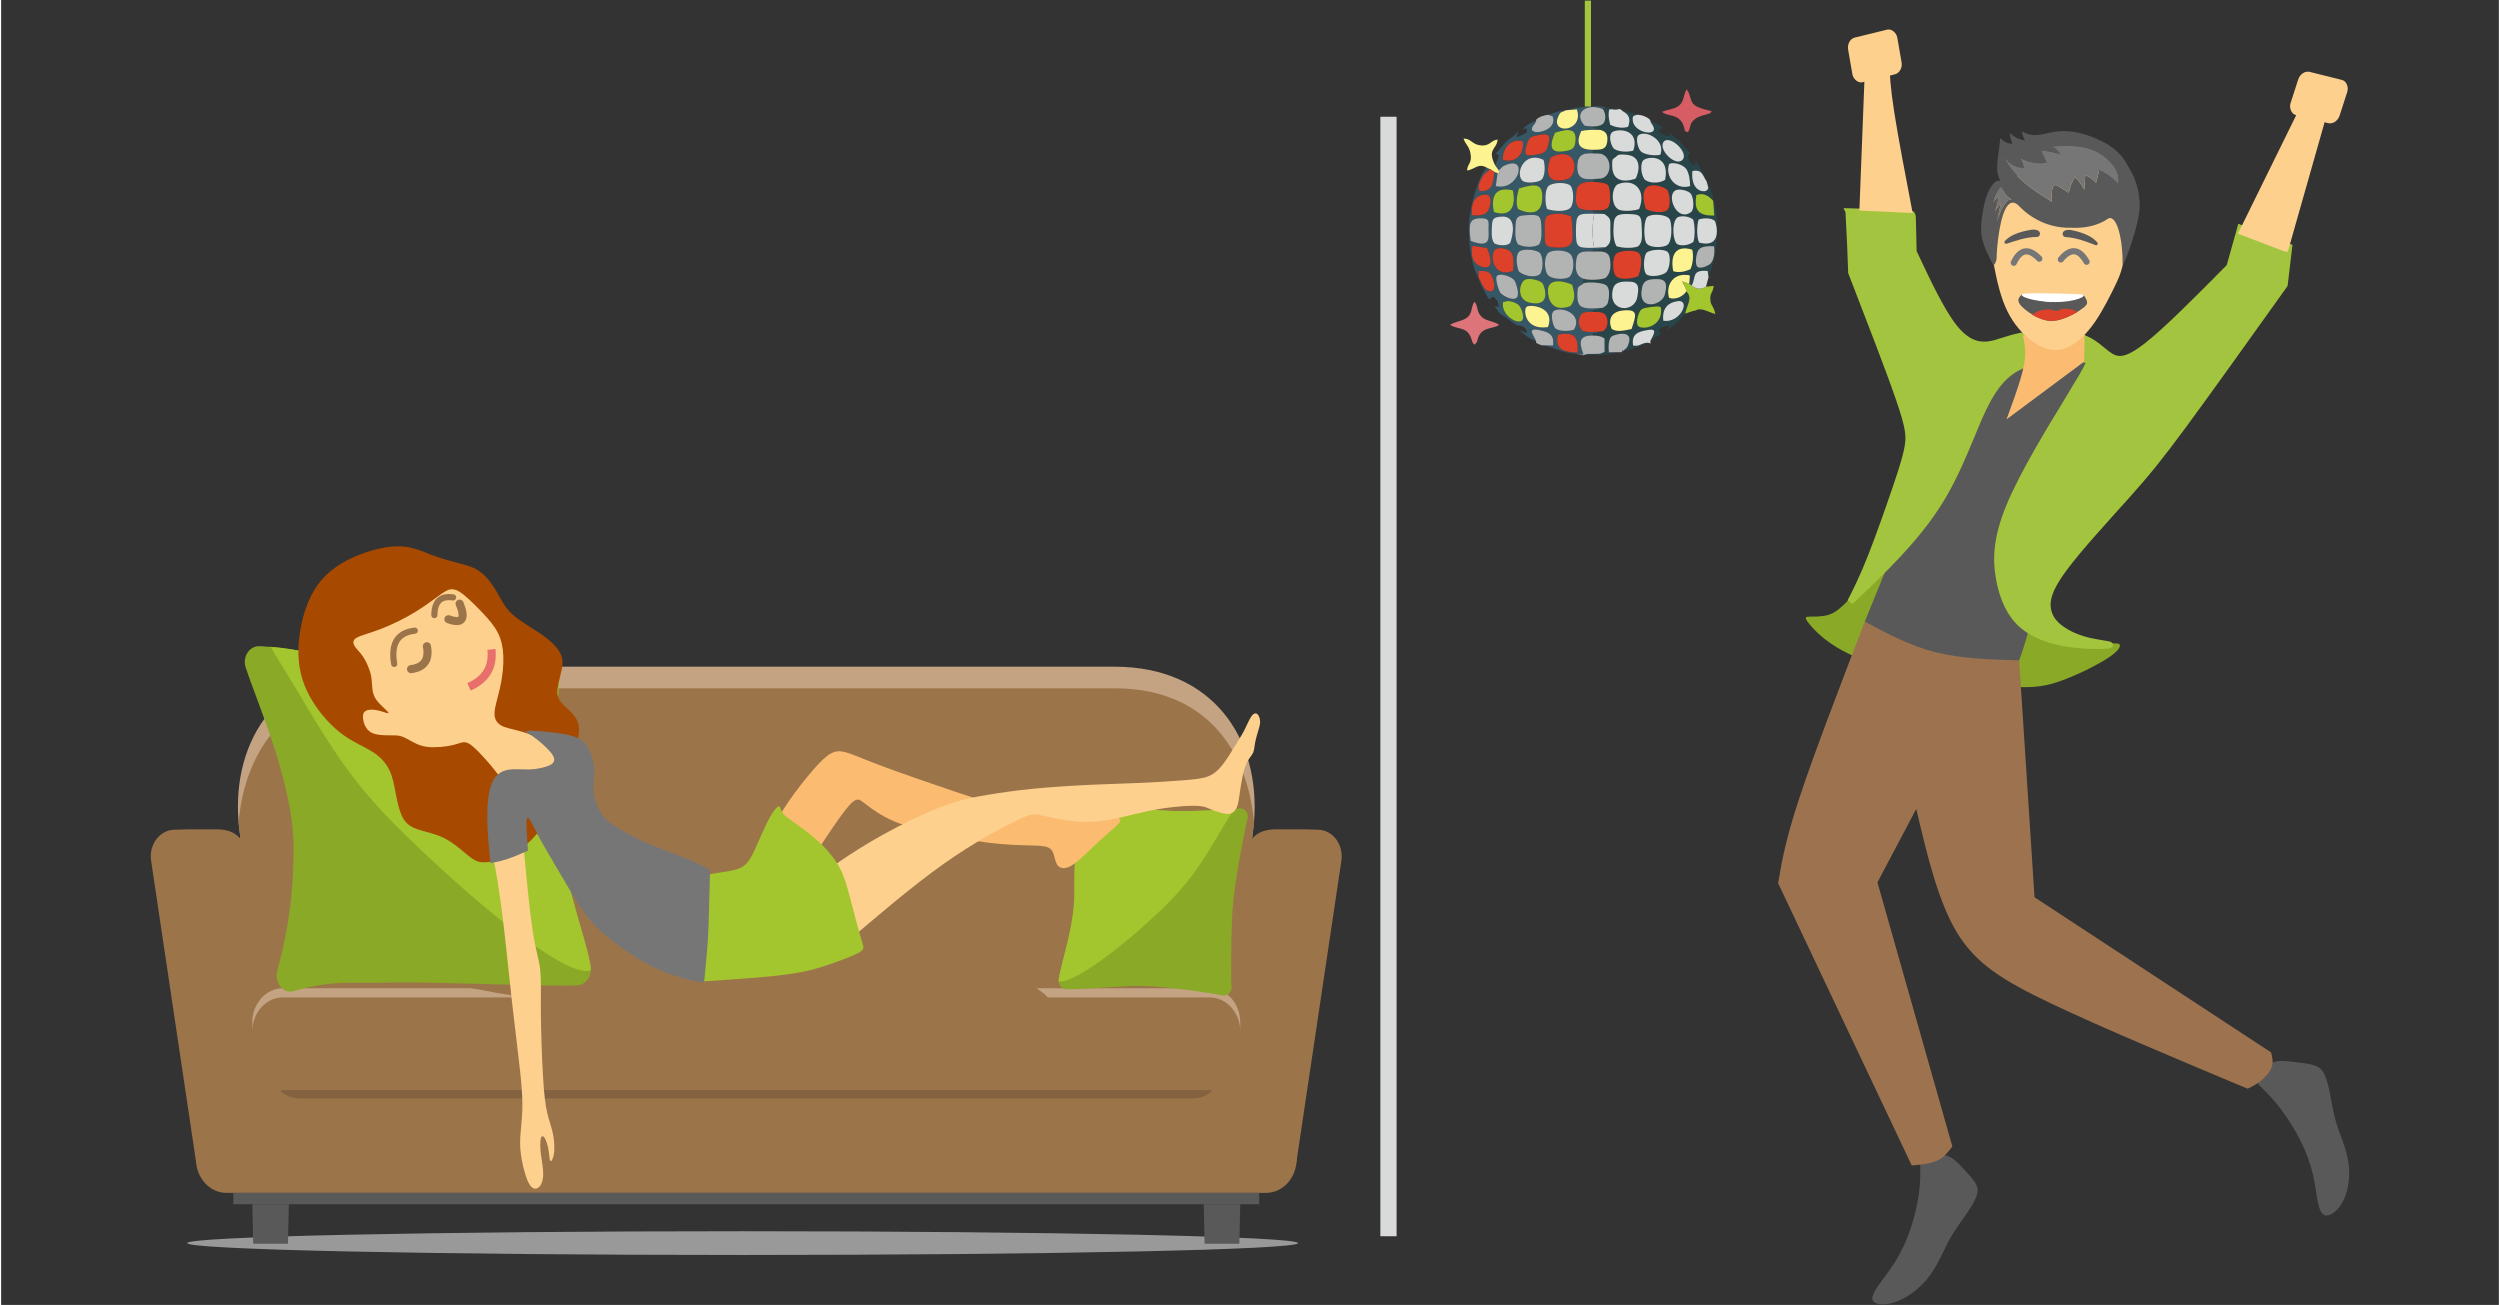 <?xml version="1.0" encoding="UTF-8"?>
<!DOCTYPE svg PUBLIC "-//W3C//DTD SVG 1.1//EN" "http://www.w3.org/Graphics/SVG/1.1/DTD/svg11.dtd">
<!-- Creator: CorelDRAW X6 -->
<svg xmlns="http://www.w3.org/2000/svg" xml:space="preserve" width="364px" height="190px" version="1.1" style="shape-rendering:geometricPrecision; text-rendering:geometricPrecision; image-rendering:optimizeQuality; fill-rule:evenodd; clip-rule:evenodd"
viewBox="0 0 248724 129946"
 xmlns:xlink="http://www.w3.org/1999/xlink">
 <rect x="0" y="0" width="248724" height="129946" fill="#333333" stroke="none"/>
 <defs>
  <style type="text/css">
   <![CDATA[
    .str6 {stroke:#767676;stroke-width:615.53;stroke-linecap:round}
    .str3 {stroke:#9C744A;stroke-width:615.53;stroke-linecap:round}
    .str0 {stroke:#A3C53D;stroke-width:615.53}
    .str5 {stroke:#FDD08D;stroke-width:615.53}
    .str2 {stroke:#E86F6B;stroke-width:807.782}
    .str1 {stroke:#9C744A;stroke-width:807.782;stroke-linecap:round}
    .str4 {stroke:#D9DADA;stroke-width:1615.56}
    .fil0 {fill:none}
    .fil17 {fill:#2B2A29}
    .fil15 {fill:#767676}
    .fil25 {fill:#B2B3B3}
    .fil24 {fill:#D9DADA}
    .fil26 {fill:#FDF391}
    .fil23 {fill:#28454A}
    .fil22 {fill:#365766}
    .fil2 {fill:#595959}
    .fil1 {fill:#8AA927}
    .fil16 {fill:#9D724F}
    .fil3 {fill:#A3C441}
    .fil13 {fill:#A3C52D}
    .fil14 {fill:#A84900}
    .fil28 {fill:#D55D63}
    .fil20 {fill:#DD412A}
    .fil27 {fill:#DD7479}
    .fil11 {fill:#FBBC72}
    .fil12 {fill:#FDD08D}
    .fil19 {fill:white}
    .fil21 {fill:#767676;fill-rule:nonzero}
    .fil8 {fill:#595959;fill-rule:nonzero}
    .fil7 {fill:#846240;fill-rule:nonzero}
    .fil9 {fill:#8AA927;fill-rule:nonzero}
    .fil4 {fill:#999999;fill-rule:nonzero}
    .fil6 {fill:#9C744A;fill-rule:nonzero}
    .fil10 {fill:#A3C52D;fill-rule:nonzero}
    .fil5 {fill:#C4A382;fill-rule:nonzero}
    .fil18 {fill:#F2F2F2;fill-rule:nonzero}
   ]]>
  </style>
 </defs>
 <g id="Слой_x0020_1">
  <rect class="fil0" width="248724" height="129946"/>
  <g id="_1458690976">
   <path class="fil1" d="M185074 58307c-660,1013 -1198,1562 -1678,2000 -479,438 -899,767 -1469,931 -569,165 -1288,165 -1768,165 -479,0 -719,0 -15,835 705,836 2353,2507 5934,3726 3581,1219 9094,1986 12496,2302 3401,314 4690,177 6383,-411 1693,-589 3791,-1631 4900,-2371 1108,-739 1228,-1177 1081,-1332 -147,-156 -562,-28 -1746,-96 -1183,-69 -3136,-334 -4846,-877 -1711,-544 -3180,-1365 -5413,-2310 -2232,-946 -5228,-2014 -7296,-3124 -2068,-1109 -3207,-2260 -4166,-2095 -959,164 -1738,1644 -2397,2657z"/>
   <path class="fil2" d="M201870 35925c-2083,712 -4600,2000 -7387,6424 -2787,4425 -5843,11986 -8900,19547 869,1616 1739,3232 3642,4122 1902,891 4839,1055 6967,891 2127,-164 3446,-657 4764,-1151 450,-1260 899,-2520 1364,-4985 464,-2466 944,-6137 2232,-10096 1289,-3958 3387,-8205 4241,-10794 854,-2588 464,-3520 0,-4068 -465,-547 -1004,-712 -2098,-726 -1093,-13 -2742,124 -4825,836z"/>
   <path class="fil3 str0" d="M183965 21049c2128,55 4256,110 5319,138 1064,26 1064,26 1079,671 15,644 45,1930 75,3218 1378,2931 2757,5863 4015,7466 1259,1602 2398,1876 3397,1765 999,-111 1858,-607 3476,-897 1618,-291 3995,-377 5558,77 1563,454 2313,1446 3122,1955 810,510 1678,537 3671,-1024 1993,-1561 5110,-4712 8226,-7862 360,-1288 719,-2575 1079,-3863 1619,630 3237,1260 4855,1890 -150,1260 -300,2521 -449,3781 -3777,5287 -7552,10574 -10025,13931 -2472,3355 -3641,4780 -5634,7013 -1992,2233 -4809,5273 -6323,7328 -1513,2054 -1723,3123 -1602,3958 119,836 569,1439 1258,1959 689,521 1618,959 2742,1233 1123,274 2442,383 2157,466 -284,82 -2172,137 -3985,-124 -1813,-260 -3551,-835 -4765,-1917 -1214,-1082 -1903,-2671 -2248,-4534 -344,-1863 -344,-4000 1020,-7288 1363,-3286 4090,-7725 5649,-10286 1558,-2561 1947,-3246 2157,-3685 209,-439 239,-630 -1199,-726 -1438,-95 -4345,-95 -6323,1233 -1977,1328 -3027,3986 -4015,6383 -989,2397 -1918,4534 -3117,6493 -1199,1958 -2667,3740 -4210,5396 -1544,1658 -3162,3192 -4780,4726 599,-1178 1198,-2356 2023,-4438 824,-2082 1872,-5068 2562,-7109 689,-2041 1019,-3137 1154,-4082 135,-945 75,-1739 -899,-4575 -974,-2836 -2862,-7711 -4750,-12588 -30,-876 -60,-1754 -105,-2767 -45,-1013 -105,-2165 -165,-3315z"/>
   <path class="fil4" d="M129144 123788c0,652 -24762,1182 -55309,1182 -30547,0 -55310,-530 -55310,-1182 0,-653 24763,-1183 55310,-1183 30547,0 55309,530 55309,1183z"/>
   <path class="fil5" d="M124756 81910c-3,41 -7,83 -11,124l-2301 19476 -96485 0 -2301 -19476c-5,-41 -8,-83 -11,-124 -710,-8374 4129,-15522 13866,-15522l73378 0c9737,0 14575,7148 13865,15522z"/>
   <path class="fil6" d="M124756 81910c-3,41 -7,83 -11,124l-2301 19476 -96485 0 -2301 -19476c-5,-41 -8,-83 -11,-124 641,-7410 4976,-13368 13866,-13368l73378 0c8889,0 13224,5958 13865,13368z"/>
   <path class="fil6" d="M25198 88734c-36,-258 -86,-512 -145,-760l-425 -2646c-465,-1950 -1392,-2744 -3207,-2744l-2653 0 2 2c-63,-1 -126,-2 -188,0l-1358 39c-1446,41 -2526,1493 -2290,3080l4492 30099 8695 -5971 -2923 -21099z"/>
   <path class="fil6" d="M123199 88734c36,-258 86,-512 145,-760l424 -2646c465,-1950 1393,-2744 3207,-2744l2654 0 -1 2c61,-1 124,-2 187,0l1358 39c1445,41 2526,1493 2289,3080l-4491 30099 -8695 -5971 2923 -21099z"/>
   <path class="fil6" d="M123389 102705l0 2513c0,1868 -1362,3382 -3042,3382l-64302 0 -417 0 -3842 0 -497 0 -23234 0c-1679,0 -3041,-1514 -3041,-3382l0 -2513c0,-1868 1362,-3382 3041,-3382l24087 0 52088 0 16117 0c1680,0 3042,1514 3042,3382z"/>
   <path class="fil6" d="M129007 111982l0 3422c0,1868 -1362,3382 -3043,3382l-66304 0 -4398 0 -32823 0c-1681,0 -3043,-1514 -3043,-3382l0 -3422c0,-1868 1362,-3382 3043,-3382l103525 0c1681,0 3043,1514 3043,3382z"/>
   <path class="fil7" d="M120625 108600c-509,484 -1161,775 -1872,775l-65800 0 -1026 0 -533 0 -21744 0c-711,0 -1363,-291 -1871,-775l23510 0 497 0 68839 0z"/>
   <polygon class="fil8" points="23124,119915 125279,119915 125279,118786 59660,118786 55262,118786 23124,118786 "/>
   <polygon class="fil8" points="28650,119913 28562,123848 25101,123848 25014,119913 "/>
   <polygon class="fil8" points="123389,119913 123302,123848 119840,123848 119754,119913 "/>
   <path class="fil5" d="M50336 99028c-1199,-144 -2355,-465 -3536,-615l-18745 0c-1679,0 -3041,1515 -3041,3382l0 910c0,-1868 1362,-3382 3041,-3382l24087 0c-598,-114 -1198,-221 -1806,-295z"/>
   <path class="fil5" d="M120347 98413l-17224 0c204,140 406,283 601,436 177,138 356,296 506,474l16117 0c1680,0 3042,1514 3042,3382l0 -910c0,-1867 -1362,-3382 -3042,-3382z"/>
   <path class="fil9" d="M124138 81337c0,0 -1106,5135 -1425,8239 -319,3103 -213,8953 -213,8953l-2014 -10347 3652 -6845z"/>
   <path class="fil9" d="M124094 81608c-630,1938 -2545,6165 -2523,9591 20,2990 541,5452 925,6864 159,591 -292,1163 -840,1059 -2171,-409 -6765,-1010 -8739,-946 -2174,71 -5466,394 -6904,308 -391,-22 -689,-371 -706,-788 -2,-52 0,-105 8,-159 208,-1609 1605,-5392 1555,-8701 -47,-3113 310,-6814 383,-8768 23,-598 429,-1074 948,-907 1660,535 3543,1074 6518,1448 2657,335 6175,58 8070,-74 207,-14 395,-27 562,-37 534,-32 924,552 743,1110z"/>
   <path class="fil10" d="M105533 97732c-88,0 -163,-11 -226,-36l0 0c0,-12 0,-25 0,-39 0,-40 2,-79 8,-120 205,-1581 1556,-5260 1556,-8526 0,-59 -1,-117 -1,-175 -4,-188 -4,-379 -4,-571 -1,-2984 318,-6361 387,-8197 20,-516 325,-941 740,-941 66,0 136,11 208,34 1660,535 3543,1074 6518,1448 927,117 1960,159 2992,159 1923,0 3845,-147 5078,-233 -2849,4602 -3668,6575 -7115,9913 -4223,4092 -8707,7283 -10141,7284z"/>
   <path class="fil9" d="M58721 96623c-31,791 -596,1452 -1336,1493 -1411,84 -5201,-21 -9125,-126 -3657,-97 -7430,-195 -9504,-140 -985,26 -1825,20 -2593,14 -2326,-17 -3998,-35 -7080,837 -1021,288 -1893,-889 -1590,-2008 727,-2677 1601,-6398 1637,-12066 41,-6494 -3588,-14506 -4781,-18178 -343,-1060 397,-2165 1410,-2103 314,18 670,42 1064,67 113,8 226,19 342,29l2 0c3586,322 8827,1841 13733,1973 2740,74 5080,155 7120,112 2067,-44 3826,-219 5381,-665 122,-34 244,-72 367,-113 160,-50 317,-71 470,-61 46,4 93,11 139,18l2 0c674,134 1152,878 1184,1765 -238,3721 -341,7613 120,13491 -91,6074 2461,11931 2982,15064 16,102 31,199 44,294 12,102 17,204 12,303z"/>
   <path class="fil10" d="M58283 96693c-2612,0 -9992,-5756 -17975,-13490 -6533,-6327 -8086,-10066 -13485,-18790 113,8 226,19 342,29l2 0c3586,322 8827,1841 13733,1973 2207,59 4152,124 5892,124 421,0 830,-4 1228,-12 2080,-10 3718,-174 5381,-665 122,-34 244,-72 367,-113 133,-42 265,-63 394,-63 25,0 50,0 76,2 46,4 93,11 139,18l2 0c674,134 1152,878 1184,1765 -118,1839 -202,3719 -202,5860 0,2193 89,4658 322,7631 -2,107 -3,214 -3,320 0,5959 2473,11666 2985,14744 16,102 31,199 44,294 9,77 14,153 14,228 0,26 0,51 -2,75l0 0c-126,48 -272,70 -438,70z"/>
   <path class="fil11" d="M80761 85627c558,-1018 1862,-2985 2731,-4193 869,-1207 1303,-1656 1629,-1776 326,-121 543,86 1102,517 558,431 1459,1087 2731,1622 1272,535 2917,948 4329,1259 1412,310 2590,517 3630,673 1040,155 1939,259 2778,327 838,70 1613,104 2373,121 761,17 1506,17 1971,139 465,120 652,361 776,741 124,380 186,897 450,1173 264,276 729,311 1303,-17 574,-328 1257,-1018 1986,-1708 729,-690 1506,-1380 2111,-1915 605,-535 1039,-914 651,-1121 -388,-207 -1598,-242 -3103,-259 -1505,-17 -3306,-17 -4624,-103 -1319,-86 -2157,-259 -3429,-621 -1272,-363 -2979,-915 -5229,-1674 -2249,-758 -5043,-1725 -6905,-2414 -1862,-691 -2792,-1105 -3475,-1346 -683,-242 -1118,-310 -1568,-173 -449,138 -915,483 -1597,1208 -683,724 -1583,1828 -2374,2898 -791,1069 -1475,2104 -1925,3139 -449,1036 -667,2070 -46,2847 621,776 2080,1294 2715,1517 637,225 450,156 1009,-861z"/>
   <path class="fil12" d="M83446 85822c1194,-811 2606,-1737 4445,-2751 1838,-1016 4103,-2119 5904,-2792 1800,-673 3133,-914 4499,-1139 1365,-225 2762,-431 4546,-604 1785,-172 3957,-310 5850,-396 1893,-86 3506,-121 5043,-190 1536,-69 2994,-173 4080,-259 1086,-87 1800,-155 2375,-379 573,-225 1008,-604 1442,-1156 435,-552 869,-1277 1241,-1880 372,-605 683,-1087 947,-1605 264,-517 481,-1069 698,-1362 217,-294 434,-328 589,-190 155,138 249,448 264,707 16,259 -46,466 -155,828 -109,362 -264,880 -341,1294 -77,414 -77,724 -201,1000 -125,277 -373,518 -575,897 -202,380 -357,898 -481,1484 -124,586 -217,1242 -294,1794 -78,552 -140,1001 -295,1328 -155,328 -404,535 -714,587 -310,51 -683,-52 -1024,-156 -341,-103 -652,-206 -955,-341 -303,-135 -600,-301 -1608,-304 -1009,-4 -2728,155 -4545,536 -1816,381 -3728,983 -5613,1061 -1886,77 -3745,-373 -4768,-601 -1023,-229 -1211,-236 -2662,467 -1450,703 -4164,2116 -7259,4306 -3095,2190 -6571,5158 -10046,8125 -1179,-2036 -2358,-4071 -2459,-5437 -101,-1365 877,-2062 2072,-2872z"/>
   <path class="fil13" d="M69977 97719c3005,-195 6010,-391 8087,-662 2076,-270 3225,-615 4388,-1012 1164,-396 2343,-845 2918,-1156 573,-310 543,-483 418,-913 -124,-432 -341,-1122 -605,-2105 -264,-983 -574,-2260 -869,-3295 -295,-1035 -574,-1828 -1086,-2639 -512,-811 -1257,-1639 -2079,-2364 -822,-724 -1722,-1345 -2327,-1776 -605,-432 -916,-673 -1071,-949 -155,-276 -155,-587 -326,-552 -170,35 -512,414 -931,1190 -419,776 -915,1950 -1303,2812 -388,862 -667,1414 -1055,1777 -388,362 -885,535 -1769,690 -885,155 -2157,293 -2870,551 -714,260 -869,639 -697,2393 174,1754 676,4882 1177,8010z"/>
   <path class="fil14" d="M57084 75037c605,-2099 551,-2836 197,-3446 -353,-610 -1004,-1093 -1392,-1507 -388,-414 -512,-759 -496,-1242 15,-483 170,-1105 325,-1725 156,-621 311,-1242 46,-1897 -263,-656 -945,-1346 -1908,-2019 -962,-673 -2203,-1328 -2994,-2070 -792,-742 -1132,-1570 -1582,-2329 -450,-759 -1009,-1449 -1599,-1880 -590,-431 -1210,-604 -2002,-811 -791,-207 -1753,-448 -2746,-828 -993,-380 -2017,-897 -3491,-880 -1474,17 -3398,569 -4965,1380 -1567,811 -2777,1881 -3616,3553 -837,1674 -1303,3951 -1256,5831 46,1881 605,3364 1428,4692 822,1328 1908,2501 2994,3295 1086,794 2172,1208 2979,1725 807,518 1335,1139 1660,1812 326,673 450,1397 605,2208 155,811 342,1707 637,2345 295,639 698,1018 1442,1294 745,277 1832,449 2794,932 962,483 1799,1277 2451,1794 651,518 1117,759 2312,512 1195,-247 3118,-983 4713,-3082 1594,-2098 2859,-5559 3464,-7657z"/>
   <path class="fil12" d="M35315 63563c387,-276 1319,-483 2451,-914 1133,-431 2467,-1087 3584,-1777 1118,-690 2017,-1414 2576,-1794 559,-380 776,-414 1024,-397 249,17 528,87 1056,500 527,415 1303,1173 1954,1864 652,690 1180,1311 1521,2001 341,690 496,1449 527,2294 32,845 -62,1777 -217,2605 -155,828 -372,1553 -511,2139 -140,586 -202,1035 -94,1414 109,380 388,690 936,895 549,203 1365,301 2529,732 1164,432 2674,1197 3460,2045 787,848 849,1779 399,2401 -451,621 -1412,931 -2561,983 -1147,51 -2482,-155 -3251,-445 -768,-290 -971,-664 -1406,-1233 -434,-569 -1100,-1335 -1651,-1907 -550,-573 -984,-952 -1357,-1038 -372,-87 -682,120 -1349,276 -668,155 -1692,258 -2452,172 -760,-86 -1257,-362 -1660,-586 -403,-225 -714,-397 -1008,-484 -295,-86 -575,-86 -1117,-86 -544,0 -1350,0 -1862,-293 -512,-293 -730,-880 -792,-1311 -62,-432 31,-707 295,-845 263,-138 698,-138 1164,-35 465,104 961,311 1055,276 93,-34 -217,-311 -528,-604 -311,-293 -621,-603 -807,-948 -186,-345 -248,-725 -279,-1121 -31,-397 -31,-811 -171,-1328 -139,-518 -419,-1139 -698,-1571 -279,-431 -558,-673 -776,-966 -217,-293 -372,-638 16,-914z"/>
   <path class="fil12" d="M48923 85126c155,690 310,1380 512,2622 201,1242 450,3036 698,5192 248,2157 496,4675 775,7142 280,2467 590,4882 776,6624 186,1743 248,2812 218,3795 -32,983 -155,1881 -202,2656 -47,777 -16,1433 139,2295 156,863 435,1932 761,2467 325,535 697,535 962,293 263,-241 419,-724 419,-1328 0,-604 -156,-1328 -234,-1984 -77,-655 -77,-1242 0,-1535 78,-293 234,-293 389,-35 155,259 310,777 388,1260 77,483 77,931 170,1017 93,87 280,-189 357,-707 78,-517 46,-1277 -93,-1966 -139,-690 -388,-1311 -574,-2105 -187,-794 -310,-1760 -419,-3571 -109,-1811 -201,-4468 -218,-6452 -15,-1984 47,-3295 -77,-4329 -124,-1035 -434,-1794 -745,-3830 -310,-2036 -620,-5348 -930,-8659 -1025,379 -2049,759 -3072,1138z"/>
   <path class="fil15" d="M48736 85954c-155,-1483 -310,-2967 -326,-4382 -15,-1414 109,-2760 466,-3605 357,-845 946,-1191 1614,-1311 667,-120 1412,-17 2094,-35 683,-17 1303,-155 1722,-293 420,-138 636,-276 730,-483 93,-207 61,-483 -327,-948 -387,-466 -1132,-1121 -1690,-1519 -559,-396 -932,-534 -714,-585 217,-53 1024,-18 1955,68 931,87 1986,224 2700,448 713,225 1086,535 1396,1018 310,483 559,1139 652,1743 93,603 30,1156 0,1724 -32,570 -32,1156 124,1777 155,622 465,1277 915,1794 450,518 1040,897 1723,1295 682,396 1458,810 2218,1155 761,345 1505,621 2328,932 822,310 1722,655 2436,966 713,310 1241,586 1520,724 280,138 310,138 310,569 0,432 -30,1294 -62,2484 -30,1191 -62,2709 -140,4020 -77,1311 -201,2415 -263,3105 -62,690 -62,966 -140,1104 -77,138 -232,138 -992,-35 -761,-173 -2126,-517 -3461,-1104 -1334,-586 -2637,-1414 -3832,-2277 -1195,-862 -2281,-1759 -3150,-2794 -869,-1036 -1521,-2209 -2296,-3537 -776,-1328 -1676,-2812 -2297,-3916 -620,-1104 -962,-1828 -1179,-2224 -217,-398 -310,-467 -372,-380 -62,86 -93,327 -78,897 16,569 78,1466 140,2363 -713,310 -1428,621 -2048,828 -621,207 -1149,310 -1676,414z"/>
   <path class="fil0 str1" d="M42399 64354c256,1345 -272,2105 -1583,2277"/>
   <path class="fil0 str1" d="M44540 61663c1381,497 1753,-20 1117,-1553"/>
   <path class="fil0 str2" d="M46589 68391c1681,-730 2426,-1973 2234,-3726"/>
   <path class="fil0 str3" d="M39141 66114c-345,-2016 339,-3121 2048,-3312"/>
   <path class="fil0 str3" d="M43144 61249c9,-1354 630,-1941 1862,-1760"/>
   <line class="fil0 str4" x1="138151" y1="11626" x2="138151" y2= "123105" />
   <path class="fil11" d="M207489 32292c-21,1238 -40,2477 -60,3715 -2577,1918 -5155,3835 -7731,5753 539,-1479 1079,-2959 1408,-4082 330,-1123 450,-1890 452,-2543 1,-652 -116,-1188 -232,-1725 2054,-373 4108,-746 6163,-1118z"/>
   <path class="fil12" d="M198155 24798c279,1654 642,3676 1202,5200 560,1524 1318,2552 2109,3315 791,762 1615,1258 2389,1454 774,195 1499,88 2274,-355 774,-443 1598,-1223 2389,-2375 791,-1153 1549,-2677 1993,-3599 445,-923 577,-1242 863,-2470 286,-1230 725,-3369 263,-5230 -461,-1862 -1823,-3445 -3641,-4184 -1818,-738 -4092,-633 -5919,178 -1827,810 -3208,2324 -3801,3724 -593,1401 -399,2688 -121,4342z"/>
   <path class="fil12" d="M185044 20967c180,-4630 360,-9260 539,-13889 810,-302 1618,-603 2428,-904 59,1260 119,2520 509,5027 390,2506 1109,6259 1828,10012 -1768,-81 -3536,-164 -5304,-246z"/>
   <path class="fil2" d="M226106 105845c629,-273 1180,-209 1875,-135 695,73 1534,156 2118,306 584,151 914,370 1169,808 255,438 435,1096 599,1891 165,794 315,1726 495,2465 180,740 389,1288 644,1986 255,699 555,1548 704,2398 150,849 150,1698 0,2506 -149,808 -449,1575 -884,2137 -434,561 -1004,918 -1393,821 -389,-95 -599,-643 -750,-1396 -149,-754 -239,-1713 -494,-2767 -255,-1055 -674,-2206 -1259,-3356 -584,-1151 -1333,-2302 -1992,-3164 -660,-864 -1229,-1439 -1694,-1891 -464,-452 -823,-781 -650,-1251 175,-471 882,-1084 1512,-1358z"/>
   <path class="fil2" d="M193663 115060c668,185 1027,572 1487,1054 459,482 1018,1060 1340,1531 321,471 403,836 268,1317 -135,481 -486,1078 -950,1766 -463,689 -1039,1469 -1451,2127 -412,657 -660,1191 -987,1865 -326,673 -730,1485 -1245,2205 -515,720 -1141,1348 -1847,1853 -706,505 -1493,888 -2228,1035 -735,148 -1418,61 -1635,-250 -218,-311 31,-845 475,-1494 444,-649 1085,-1414 1673,-2350 589,-936 1127,-2045 1543,-3255 415,-1211 709,-2523 858,-3567 148,-1043 151,-1819 141,-2439 -10,-620 -34,-1085 441,-1326 476,-240 1450,-257 2117,-72z"/>
   <path class="fil16" d="M185583 61896c2248,1206 4495,2411 7058,3055 2562,643 5439,726 8315,807 510,7863 1019,15725 1528,23588 7852,5150 15704,10300 23555,15451 120,466 239,931 75,1425 -165,493 -615,1014 -1064,1383 -449,370 -899,589 -1348,808 -7253,-3041 -14505,-6082 -19464,-8438 -4960,-2355 -7627,-4027 -9499,-7149 -1874,-3124 -2953,-7699 -4031,-12274 -1289,2438 -2578,4877 -3866,7315 2487,8766 4975,17532 7462,26299 -420,548 -839,1096 -1514,1412 -673,315 -1602,396 -2532,479 -4435,-9370 -8870,-18739 -13305,-28108 359,-2137 719,-4274 2157,-8616 1439,-4343 3956,-10890 6473,-17437z"/>
   <path class="fil12 str5" d="M227477 24747c1378,-4848 2757,-9697 4135,-14546 -539,-329 -1078,-658 -1618,-987 -2277,4631 -4555,9260 -6832,13890 1439,548 2877,1096 4315,1643z"/>
   <path class="fil17" d="M204143 31407c349,22 694,-139 927,-324 118,-93 225,-222 305,-364 102,-183 127,-308 152,-564 -822,498 -1722,516 -2742,-34 -9,773 690,1298 1358,1286z"/>
   <g>
    <path class="fil18" d="M209460 25120c0,0 0,0 0,0l-7 -313c0,0 0,0 0,0l7 313z"/>
    <path class="fil8" d="M202783 22937c-242,-107 -496,-82 -736,-40 -459,81 -1031,210 -1551,440 -368,164 -710,379 -965,664 -106,119 12,321 161,272 1006,-329 1951,-670 3038,-677 314,-1 412,-450 133,-617 -26,-16 -53,-30 -80,-42z"/>
    <path class="fil8" d="M205545 22947c247,-96 499,-61 737,-8 455,100 1020,254 1528,506 361,180 692,410 934,706 101,124 -27,320 -173,265 -990,-372 -1917,-754 -3002,-808 -314,-15 -391,-467 -106,-623 28,-14 55,-27 82,-38z"/>
   </g>
   <path class="fil2" d="M202319 29613c430,149 965,365 1425,441 460,75 845,10 1231,-91 386,-101 772,-237 1170,-342 398,-106 808,-181 1218,-256 202,293 403,586 349,836 -54,250 -364,457 -636,643 -272,185 -506,349 -1008,588 -504,240 -1276,557 -2039,517 -763,-40 -1517,-436 -2088,-829 -571,-394 -959,-783 -1046,-1085 -86,-301 129,-515 344,-728 325,79 650,158 1080,306z"/>
   <path class="fil19" d="M207249 29318c577,126 -660,785 -2767,760 -2107,-24 -3671,-596 -3186,-805 376,-161 5776,6 5953,45z"/>
   <path class="fil20" d="M203178 31771c285,102 627,177 938,182 311,4 730,-50 1053,-164 324,-115 469,-166 715,-271 235,-101 453,-245 702,-357 41,-18 109,-73 150,-91 -77,-52 -155,-99 -237,-138 -32,-17 -66,-32 -100,-46 -229,-90 -484,-118 -710,-127 -13,-1 -26,-1 -39,-2 -209,-7 -391,3 -537,51 -22,7 -44,15 -65,24 -123,53 -223,124 -338,134 -133,12 -286,-61 -401,-97 -115,-37 -192,-38 -384,-40 -192,-2 -499,-6 -769,61 -137,34 -264,86 -381,143 -115,55 -219,117 -315,165l-224 114c198,186 681,365 942,459z"/>
   <path class="fil21" d="M198564 21045c167,-298 361,-577 578,-833 -142,654 -283,1307 -424,1961 198,-820 576,-1590 1093,-2218l374 -117c-490,-240 -866,-744 -992,-1331 -457,444 -773,1069 -878,1730 210,-255 420,-510 630,-765 -89,534 -217,1060 -381,1573z"/>
   <path class="fil8" d="M199193 18507c127,587 502,1091 992,1331l-374 117c-517,628 -895,1398 -1093,2219 141,-655 282,-1308 424,-1962 -217,256 -411,535 -578,833 164,-513 292,-1039 381,-1573 -210,255 -420,510 -630,765 105,-661 421,-1286 878,-1730zm2213 -1796c-45,-361 -178,-705 -380,-986 828,427 1761,607 2681,515 -193,-416 -387,-832 -580,-1248 651,40 1294,162 1916,362 -201,-356 -509,-631 -865,-770 1363,-79 2761,-153 4043,318 1082,397 2972,1848 2595,3423 -536,-598 -1180,-1072 -1886,-1383 -107,416 -214,834 -320,1250 -300,-340 -670,-601 -1075,-757 -30,482 -60,965 -90,1447 -258,-466 -571,-891 -931,-1259 -297,471 -509,1009 -620,1570 -321,-208 -644,-415 -964,-623 -159,-102 -362,-203 -517,-85 -97,74 -137,210 -164,337 -89,423 -95,867 -15,1286 -2018,-1294 -3856,-2383 -4961,-4804 414,854 1258,1411 2133,1407zm-3083 9582c19,39 43,81 83,88l18 0c38,-6 70,-46 93,-83 32,-48 58,-97 80,-144l2 -5c57,-123 86,-243 100,-364 3,-25 6,-50 8,-74 3,-28 4,-57 6,-87 1,-29 2,-58 3,-88 3,-121 3,-246 13,-382l0 0 0 0 0 0c15,-227 36,-492 65,-778 186,-1861 684,-4681 1806,-4128 181,89 325,245 472,393 1370,1378 3212,2088 5070,2039 1175,63 2584,-147 3679,-912 853,-451 1478,2108 1431,4550 -10,542 1763,-4017 1705,-5930 -71,-2365 -974,-3478 -1306,-4095 -680,-1264 -1901,-2025 -3136,-2538 -1168,-486 -2418,-800 -3675,-679 -1364,130 -2323,773 -3597,0 27,326 133,641 303,903 -577,-51 -1128,-332 -1537,-779 36,363 155,775 265,1116 -430,16 -904,-234 -1199,-577 -2,260 -256,1960 -277,2259 -54,759 -75,1259 233,1921 23,49 48,96 71,144 -462,-388 -1280,738 -1580,2095 -213,970 -400,1974 -342,2969 47,808 341,1540 678,2237 44,90 87,179 132,268 111,220 222,441 333,661z"/>
   <path class="fil21" d="M204234 20108c-80,-419 -74,-863 15,-1286 26,-127 67,-263 164,-337 155,-118 358,-17 517,85 321,208 643,415 964,623 111,-561 323,-1099 620,-1570 360,368 673,793 931,1259 30,-482 60,-965 90,-1447 405,156 775,417 1075,757 106,-417 213,-834 320,-1250 706,311 1350,784 1886,1383 377,-1575 -1513,-3026 -2594,-3423 -1283,-471 -2681,-397 -4044,-318 356,139 664,414 865,770 -622,-200 -1265,-322 -1916,-362 194,416 387,832 580,1248 -920,92 -1853,-88 -2681,-515 202,280 335,625 380,986 -875,4 -1719,-553 -2133,-1408 1105,2423 2943,3511 4961,4805z"/>
   <rect class="fil12" transform="matrix(0.825 -0.202 0.17 0.979 183750 3945.43)" width="5935" height="4545" rx="1015" ry="1015"/>
   <rect class="fil12" transform="matrix(0.824 0.206 -0.305 0.946 229052 6949.08)" width="5935" height="4545" rx="1015" ry="1015"/>
   <path class="fil22" d="M155060 33326c1628,-333 2022,246 1927,1781 -436,16 -1294,-92 -1638,-342 -403,-294 -500,-972 -289,-1439zm1578 -511c-460,193 -1510,202 -1870,-113 -230,-201 -570,-1494 -129,-1753 777,-456 2879,312 1999,1866zm-2604 -241c-2412,346 -2435,-1839 -2135,-2024 455,-282 2895,40 2135,2024zm-2593 -647c-407,399 -2103,-501 -1885,-1841l447 -109c303,-9 906,164 1155,441 246,274 594,1204 283,1509zm4826 -1447c-1407,516 -2211,-95 -2236,-1547 -22,-1369 1834,-890 2424,-574 206,767 388,1458 -188,2121zm-4528 -2620c412,-214 1589,22 1800,429 162,313 856,2333 -1316,1854 -1361,-300 -1052,-1986 -484,-2283zm-2456 1283c-191,-262 -526,-1432 -347,-1645 313,-378 1484,55 1732,391 212,286 555,1439 268,1737 -388,403 -1449,-203 -1653,-483zm-2175 -1504l15 -660c555,-27 1100,5 1323,498 97,215 570,1520 -140,1530 -730,12 -853,-912 -1198,-1368zm7080 -2543c525,-257 1866,-220 2190,356 341,604 187,1874 -240,2140 -476,297 -1844,234 -2159,-262 -350,-554 -365,-1954 209,-2234zm-3054 1933c-244,-543 -393,-1774 149,-2048 493,-249 1780,-96 2003,278 305,512 314,1929 -215,2154 -637,271 -1563,-36 -1937,-384zm-592 -40c-2009,725 -2295,-1600 -1820,-2081 399,-406 1436,-115 1669,241 260,394 262,1393 151,1840zm-3012 -405c-904,-232 -1224,-1009 -1027,-2101l1462 214c252,558 841,2213 -435,1887zm6181 -3674c0,-832 -116,-1397 637,-1556 777,-164 1442,-29 2021,199 187,2374 440,3160 -1381,3106 -1375,-41 -1277,-226 -1277,-1749zm-2655 1428c-369,-495 -278,-1329 -250,-1962 36,-863 312,-908 1163,-954 1009,-55 1357,-50 1397,950 25,631 114,1448 -211,1976 -514,335 -1539,285 -2099,-10zm-2361 -99c-343,-437 -271,-1148 -243,-1731 35,-737 151,-868 896,-935 1942,-175 951,2597 912,2636 -365,316 -1111,257 -1565,30zm-2362 -250c-200,-1712 -198,-2318 1196,-2249 705,35 592,378 589,1031 -4,816 327,2038 -1785,1218zm4809 -5221c1759,-552 2488,-489 2303,1263 -200,1885 -2336,845 -2386,780 -293,-541 -69,-1529 83,-2043zm2800 2042c-214,-519 -265,-1959 172,-2312 435,-352 1777,-379 2151,-12 355,348 379,1772 24,2184 -423,488 -1789,357 -2347,140zm-5293 306c-323,-1568 141,-2571 1887,-2161 337,1504 -149,2741 -1887,2161zm-2192 327c-71,-857 56,-1785 988,-2020 1488,-376 648,1535 631,1564 -348,506 -923,488 -1619,456zm7132 -5529c187,537 199,1740 -274,2039 -386,245 -1597,351 -1883,-14 -656,-833 316,-2914 2157,-2025zm1101 -409c2460,-849 2319,2036 1272,2333 -1692,480 -2172,-253 -1821,-1690 106,-433 141,-503 549,-643zm-5153 412c-47,-1088 755,-2181 1980,-1858 215,1225 -668,2253 -1980,1858zm5192 -2698c1545,-508 2167,-328 2041,864 -61,574 -209,787 -763,912 -1626,366 -1970,-215 -1278,-1776zm-1329 184c960,-176 840,419 613,1198 -212,726 -719,727 -1503,847 -913,141 -821,-275 -573,-1096 248,-822 507,-773 1463,-949zm2397 -2419l1113 -95c766,2259 -2712,2571 -1844,689 247,-537 279,-324 731,-594zm1030 -243l-1030 243c-638,6 -1149,254 -1710,440l418 172c527,1450 -2102,1930 -2071,1261 19,-405 317,-388 418,-853 -299,135 -688,315 -940,504 -635,475 -160,283 -153,301 81,237 201,-431 161,358 -437,345 -549,258 -930,485 -176,-212 -32,-68 -53,-219 -112,-843 447,398 -13,-189 -1217,1155 -261,-92 -2086,2058 157,122 371,-49 251,402 -123,460 -190,293 -314,762l355 499c405,-329 244,-362 787,-569 2185,-836 1148,2690 -1079,2132l175 -1290 -316 -111c-92,1101 -208,2009 -1490,1891 -220,-505 23,-863 229,-1292 240,-500 492,-570 861,-864l-327 -148c-734,380 -1659,3820 -1762,5012 -163,1877 84,4530 900,5913 117,479 415,1008 647,1455 631,1216 403,537 808,443 399,340 451,340 584,981 -416,232 107,-6 -264,-13 -9,-1 -51,0 -57,0l-117 13c281,283 244,381 499,670l1716 1199c635,71 913,176 1051,774 -505,-86 -358,-129 -790,-312 353,400 1017,883 1653,1113 -207,-597 -1019,-1393 429,-1074 878,193 1418,463 1272,1517l-850 -13c1122,309 1868,742 3198,849l686 76c-420,-1161 -543,-1909 899,-1906 177,-525 -130,-69 445,-252l580 -174c-680,61 -1500,171 -2054,-61 -257,-272 -465,-840 -244,-1382 198,-486 587,-485 1237,-479 420,-476 -5,-69 493,-220l572 -193c-756,51 -1972,232 -2355,-320 -194,-279 -200,-755 -188,-1129 22,-681 100,-643 525,-902 57,-388 -35,103 59,-284 6,-27 60,-202 72,-244 -806,-230 -897,-975 -754,-1960 121,-827 708,-773 1608,-768 282,-354 -12,-69 581,-178 227,-42 98,11 385,-77 462,-143 175,-51 340,-172l-1130 61c-1788,35 -1828,-23 -1824,-1769 4,-1667 198,-1645 1843,-1624l989 25c-581,-320 -1126,14 -1144,-375 -1538,7 -1856,-238 -1639,-1938 133,-1045 1494,-958 2582,-791l-937 -101c304,-346 35,-107 525,-258 248,-76 14,109 346,-74 -1370,89 -2457,345 -2433,-1158 26,-1584 958,-1357 2314,-1310 -491,-217 -947,293 -709,-386 -1439,0 -1789,-562 -1224,-1857 554,-166 1236,-128 1898,-124 -109,-39 -257,-75 -432,-138l-456 -174c-328,-100 -415,-32 -658,-104 -1212,-1309 256,-2312 1821,-1650 89,-99 -59,-136 293,-113 -390,-265 -1235,-145 -1790,-151l-1182 134z"/>
   <path class="fil23" d="M162361 32762c-569,118 -1479,364 -1986,-15 -407,-979 26,-1700 1046,-1820 1714,-204 1359,514 940,1835zm2925 -2140c246,1982 -1882,2252 -2269,1852 -316,-327 66,-1450 294,-1635 236,-193 607,-206 922,-264l713 -70c266,40 195,25 340,117zm229 1317c-109,-964 221,-1638 1103,-1881 41,-11 409,-88 447,-86 38,1 75,4 110,9 997,131 -92,2229 -1660,1958zm-2591 -2339c-280,1600 -2960,1500 -2430,-782 177,-761 860,-807 1715,-769 992,43 854,761 715,1551zm2745 -263c-283,1119 -2823,1720 -2251,-763 164,-709 731,-794 1547,-780 971,18 915,706 704,1543zm-2648 -1817c-528,180 -1767,451 -2233,-47 -354,-380 -358,-1769 7,-2170 345,-380 1921,-455 2278,-111 495,474 137,1875 -52,2328zm2825 -453c-320,395 -1646,577 -2011,247 -351,-319 -298,-1759 -1,-2124 296,-364 1770,-432 2110,-107 391,376 201,1638 -98,1984zm663 -58c-305,-1544 185,-2662 1889,-2152 154,597 68,1436 -181,1955 -592,261 -1164,363 -1708,197zm4060 -2481c97,561 13,1323 -322,1698 -168,187 -1025,627 -1339,333 -281,-263 -104,-1363 124,-1679 287,-398 1089,-379 1537,-352zm-6642 -2930c394,-353 2070,-290 2272,328 211,644 180,2150 -276,2466 -443,307 -1902,338 -2149,-277 -224,-559 -201,-2198 153,-2517zm-3071 2917c-321,-540 -348,-1442 -271,-2272 81,-898 572,-949 1493,-928 1070,24 1266,119 1286,1192 17,861 157,1608 -371,2035 -588,217 -1609,158 -2137,-27zm8170 -2638c346,-185 1392,-224 1652,173 76,116 851,2731 -1595,2110 -254,-527 -235,-1650 -57,-2283zm-512 2213c-335,260 -1031,459 -1557,253 -528,-206 -669,-2560 113,-2756 496,-124 1064,-5 1425,273 176,528 202,1705 19,2230zm-4734 -3277c-1090,-3453 1945,-2191 2145,-1882 251,391 375,1709 -46,2010 -516,368 -1721,94 -2099,-128zm2909 -1832c394,-260 1382,12 1594,342 254,393 355,1532 -9,1798 -1376,1011 -2467,-1557 -1585,-2140zm-3575 1831c-455,175 -1244,243 -1822,132 -1076,-207 -988,-2355 -242,-2625 1614,-584 2807,638 2064,2493zm7375 -817l104 1472c-1578,28 -2034,-523 -1783,-2040 950,-373 1550,474 1679,568zm-664 -1944c78,434 357,745 -65,960 -250,126 -1523,38 -1349,-1978 994,-217 1027,482 1414,1018zm-4122 -149c-436,303 -1345,423 -1949,47 -356,-221 -600,-1371 -292,-1914 257,-454 2756,-831 2241,1867zm-4899 -2289c180,-145 169,-304 1143,-190 1719,201 970,2243 785,2373 -22,16 -2331,895 -2305,-1320 9,-694 -11,-551 377,-863zm6987 1195c282,361 397,1154 403,1723 -1523,452 -2524,-1040 -2088,-2218 447,-189 1338,51 1685,495zm-2206 -2723c619,-653 2529,1136 1837,1840 -705,718 -2520,-1117 -1837,-1840zm-3043 908c-567,184 -1548,128 -1934,-187 -237,-193 -594,-1171 -226,-1599 352,-408 2856,-522 2160,1786zm708 49c-288,-330 -529,-1384 -166,-1609 803,-497 2685,584 2138,1979 -589,138 -1661,-15 -1972,-370zm-5565 -2521c243,72 330,4 658,104l456 174c175,63 323,99 432,138 603,130 820,517 687,1272 -125,716 -638,694 -1361,709 -238,679 218,169 709,386 1110,225 1239,2142 119,2468 -332,183 -98,-2 -346,74 -490,151 -221,-88 -525,258l937 101c476,124 606,109 717,687 48,252 71,991 34,1245 -135,918 -727,799 -1694,797 18,389 563,55 1144,375 698,478 593,537 596,1600 2,938 118,1279 -474,1707 -165,121 122,29 -340,172 -287,88 -158,35 -385,77 -593,109 -299,-176 -581,178 907,-9 1618,-97 1744,769 113,784 37,1452 -458,1876 -486,190 -1607,235 -2140,83 -12,42 -66,217 -72,244 -94,387 -2,-104 -59,284 -18,-271 2085,-241 2426,179 255,314 230,815 177,1247 -72,584 -179,672 -585,925l-572 193c-498,151 -73,-256 -493,220 727,6 1282,-34 1457,572 172,591 16,1091 -396,1350l-580 174c-575,183 -268,-273 -445,252 551,13 863,67 1193,290l10 1332c-497,238 -432,194 -1006,207 -468,11 -769,-44 -1095,144 665,-69 1300,-1 1969,-49 639,-46 1173,-207 1764,-238 -29,-16 -79,-61 -95,-30l-1116 18c-60,-517 -49,-1274 259,-1568 203,-194 2269,-812 1689,764 -157,425 -160,325 -433,585 -413,393 -135,-190 -94,100 775,-82 1840,-575 2437,-839 -712,35 -748,403 -1441,282 -201,-1219 605,-1378 1287,-1518 929,-190 984,31 554,815l-125 257 1094 -775c-21,-12 -65,-33 -85,-45 -500,-332 483,-736 970,-728 -8,7 -184,202 -187,206 -168,333 -170,4 -12,229 316,-329 482,-334 901,-775l790 -841c147,-842 803,-1577 101,-2217 -263,477 -1089,894 -1710,633 -330,-1122 291,-2402 1743,-2268 329,30 148,-8 333,80l-65 805 237 159c472,-756 -70,-1596 1599,-1443l84 636c684,-2113 876,-2869 848,-5365 -9,-765 -106,-1767 -381,-2259 -32,-685 -368,-1498 -664,-1944 -241,-855 -763,-1432 -1074,-2113 -13,25 -17,67 -20,80l-98 440c-588,-240 -469,-369 -709,-894 273,-523 120,435 247,-229 5,-24 39,-19 55,-33 -1736,-2009 -582,-685 -2085,-2076 -292,408 58,40 0,346 -479,-42 -731,-200 -1004,-396 -18,-911 127,60 201,-416 19,-126 85,-62 -180,-254 -244,-178 -654,-369 -937,-509 78,354 185,331 306,597 481,1057 -1967,646 -2054,-616 -34,-483 76,-453 512,-558l-1572 -425c-37,149 1107,289 597,1637 -634,199 -1346,11 -1777,-197 -111,-450 -242,-1013 -93,-1541 541,-55 235,82 832,5 21,-3 80,9 95,-25 15,-36 65,-16 93,-31l-1361 -85c-352,-23 -204,14 -293,113 267,394 336,999 65,1394 -334,406 -1253,363 -1886,256z"/>
   <path class="fil24" d="M160856 24515c528,185 1549,244 2137,27 528,-427 388,-1174 371,-2035 -20,-1073 -216,-1168 -1286,-1192 -921,-21 -1412,30 -1493,928 -77,830 -50,1732 271,2272z"/>
   <path class="fil20" d="M158508 20934c967,2 1559,121 1694,-797 37,-254 14,-993 -34,-1245 -111,-578 -241,-563 -717,-687 -1088,-167 -2449,-254 -2582,791 -217,1700 101,1945 1639,1938z"/>
   <path class="fil25" d="M157614 27771c533,152 1654,107 2140,-83 495,-424 571,-1092 458,-1876 -126,-866 -837,-778 -1744,-769 -900,-5 -1487,-59 -1608,768 -143,985 -52,1730 754,1960z"/>
   <path class="fil20" d="M153711 22910c0,1523 -98,1708 1277,1749 1821,54 1568,-732 1381,-3106 -579,-228 -1244,-363 -2021,-199 -753,159 -637,724 -637,1556z"/>
   <path class="fil24" d="M163927 21598c-354,319 -377,1958 -153,2517 247,615 1706,584 2149,277 456,-316 487,-1822 276,-2466 -202,-618 -1878,-681 -2272,-328z"/>
   <path class="fil25" d="M151056 24338c560,295 1585,345 2099,10 325,-528 236,-1345 211,-1976 -40,-1000 -388,-1005 -1397,-950 -851,46 -1127,91 -1163,954 -28,633 -119,1467 250,1962z"/>
   <path class="fil25" d="M157483 28299c-425,259 -503,221 -525,902 -12,374 -6,850 188,1129 383,552 1599,371 2355,320 406,-253 513,-341 585,-925 53,-432 78,-933 -177,-1247 -341,-420 -2444,-450 -2426,-179z"/>
   <path class="fil25" d="M159385 17772c1120,-326 991,-2243 -119,-2468 -1356,-47 -2288,-274 -2314,1310 -24,1503 1063,1247 2433,1158z"/>
   <path class="fil25" d="M154188 25096c-574,280 -559,1680 -209,2234 315,496 1683,559 2159,262 427,-266 581,-1536 240,-2140 -324,-576 -1665,-613 -2190,-356z"/>
   <path class="fil24" d="M163114 20812c743,-1855 -450,-3077 -2064,-2493 -746,270 -834,2418 242,2625 578,111 1367,43 1822,-132z"/>
   <path class="fil20" d="M163021 27520c189,-453 547,-1854 52,-2328 -357,-344 -1933,-269 -2278,111 -365,401 -361,1790 -7,2170 466,498 1705,227 2233,47z"/>
   <path class="fil24" d="M153942 20810c558,217 1924,348 2347,-140 355,-412 331,-1836 -24,-2184 -374,-367 -1716,-340 -2151,12 -437,353 -386,1793 -172,2312z"/>
   <path class="fil26" d="M147970 16714l327 148 400 265 316 111c225,-88 228,227 117,-273l-355 -499c-821,-1651 123,-1529 253,-2558 -676,21 -737,683 -1736,565 -820,-97 -973,-713 -1663,-663 148,501 542,743 677,1402 218,1067 -292,1044 -329,1766 762,-86 1098,-797 1993,-264z"/>
   <path class="fil27" d="M144288 32354c725,477 1645,150 2077,1267 206,530 71,455 362,702 356,-333 193,-315 394,-792 416,-988 1412,-753 2051,-1177 -448,-359 -1244,-368 -1687,-754 -603,-526 -360,-1035 -758,-1556 -423,513 -128,1155 -812,1626 -477,329 -1282,396 -1627,684z"/>
   <path class="fil28" d="M165396 11139c534,514 1633,112 2125,1340 235,585 -11,556 456,689 351,-614 114,-939 802,-1386 224,-144 450,-223 736,-306 69,-20 396,-106 423,-117 400,-167 175,33 395,-288 -2222,-505 -1878,-796 -2292,-1862l-195 -323c-347,602 -241,1189 -738,1609 -501,423 -1136,375 -1712,644z"/>
   <path class="fil13" d="M167801 29017c702,640 46,1375 -101,2217 347,-115 617,-246 1060,-323 534,-350 1371,234 1936,357 -156,-802 -403,-764 -478,-1290 -114,-801 232,-733 319,-1513l-770 88c-513,294 -941,271 -1428,-127l-237 -159 -700 -252c171,513 371,509 399,1002z"/>
   <path class="fil20" d="M163780 20813c378,222 1583,496 2099,128 421,-301 297,-1619 46,-2010 -200,-309 -3235,-1571 -2145,1882z"/>
   <path class="fil13" d="M151142 18768c-152,514 -376,1502 -83,2043 50,65 2186,1105 2386,-780 185,-1752 -544,-1815 -2303,-1263z"/>
   <path class="fil25" d="M151134 27029c374,348 1300,655 1937,384 529,-225 520,-1642 215,-2154 -223,-374 -1510,-527 -2003,-278 -542,274 -393,1505 -149,2048z"/>
   <path class="fil13" d="M156267 30480c576,-663 394,-1354 188,-2121 -590,-316 -2446,-795 -2424,574 25,1452 829,2063 2236,1547z"/>
   <path class="fil20" d="M154690 15505c-408,140 -443,210 -549,643 -351,1437 129,2170 1821,1690 1047,-297 1188,-3182 -1272,-2333z"/>
   <path class="fil24" d="M165846 27067c299,-346 489,-1608 98,-1984 -340,-325 -1814,-257 -2110,107 -297,365 -350,1805 1,2124 365,330 1691,148 2011,-247z"/>
   <path class="fil24" d="M160804 15613c-388,312 -368,169 -377,863 -26,2215 2283,1336 2305,1320 185,-130 934,-2172 -785,-2373 -974,-114 -963,45 -1143,190z"/>
   <path class="fil24" d="M162924 29600c139,-790 277,-1508 -715,-1551 -855,-38 -1538,8 -1715,769 -530,2282 2150,2382 2430,782z"/>
   <path class="fil24" d="M158644 24677l1130 -61c592,-428 476,-769 474,-1707 -3,-1063 102,-1122 -596,-1600l-989 -25c-245,763 -239,2624 -19,3393z"/>
   <path class="fil24" d="M158644 24677c-220,-769 -226,-2630 19,-3393 -1645,-21 -1839,-43 -1843,1624 -4,1746 36,1804 1824,1769z"/>
   <path class="fil24" d="M168514 24090c183,-525 157,-1702 -19,-2230 -361,-278 -929,-397 -1425,-273 -782,196 -641,2550 -113,2756 526,206 1222,7 1557,-253z"/>
   <path class="fil24" d="M148695 24239c454,227 1200,286 1565,-30 39,-39 1030,-2811 -912,-2636 -745,67 -861,198 -896,935 -28,583 -100,1294 243,1731z"/>
   <path class="fil24" d="M153589 15914c-1841,-889 -2813,1192 -2157,2025 286,365 1497,259 1883,14 473,-299 461,-1502 274,-2039z"/>
   <path class="fil25" d="M165669 29337c211,-837 267,-1525 -704,-1543 -816,-14 -1383,71 -1547,780 -572,2483 1968,1882 2251,763z"/>
   <path class="fil24" d="M165703 17902c515,-2698 -1984,-2321 -2241,-1867 -308,543 -64,1693 292,1914 604,376 1513,256 1949,-47z"/>
   <path class="fil13" d="M151739 27860c-568,297 -877,1983 484,2283 2172,479 1478,-1541 1316,-1854 -211,-407 -1388,-643 -1800,-429z"/>
   <path class="fil26" d="M158557 14918c723,-15 1236,7 1361,-709 133,-755 -84,-1142 -687,-1272 -662,-4 -1344,-42 -1898,124 -565,1295 -215,1857 1224,1857z"/>
   <path class="fil20" d="M159497 32985c412,-259 568,-759 396,-1350 -175,-606 -730,-566 -1457,-572 -650,-6 -1039,-7 -1237,479 -221,542 -13,1110 244,1382 554,232 1374,122 2054,61z"/>
   <path class="fil24" d="M169026 21877c-178,633 -197,1756 57,2283 2446,621 1671,-1994 1595,-2110 -260,-397 -1306,-358 -1652,-173z"/>
   <path class="fil24" d="M162542 14993c696,-2308 -1808,-2194 -2160,-1786 -368,428 -11,1406 226,1599 386,315 1367,371 1934,187z"/>
   <path class="fil13" d="M154729 13219c-692,1561 -348,2142 1278,1776 554,-125 702,-338 763,-912 126,-1192 -496,-1372 -2041,-864z"/>
   <path class="fil25" d="M146333 23989c2112,820 1781,-402 1785,-1218 3,-653 116,-996 -589,-1031 -1394,-69 -1396,537 -1196,2249z"/>
   <path class="fil26" d="M162361 32762c419,-1321 774,-2039 -940,-1835 -1020,120 -1453,841 -1046,1820 507,379 1417,133 1986,15z"/>
   <path class="fil25" d="M156638 32815c880,-1554 -1222,-2322 -1999,-1866 -441,259 -101,1552 129,1753 360,315 1410,306 1870,113z"/>
   <path class="fil13" d="M148649 21116c1738,580 2224,-657 1887,-2161 -1746,-410 -2210,593 -1887,2161z"/>
   <path class="fil24" d="M166689 18981c-882,583 209,3151 1585,2140 364,-266 263,-1405 9,-1798 -212,-330 -1200,-602 -1594,-342z"/>
   <path class="fil20" d="M150542 26989c111,-447 109,-1446 -151,-1840 -233,-356 -1270,-647 -1669,-241 -475,481 -189,2806 1820,2081z"/>
   <path class="fil26" d="M166509 27009c544,166 1116,64 1708,-197 249,-519 335,-1358 181,-1955 -1704,-510 -2194,608 -1889,2152z"/>
   <path class="fil25" d="M157685 12521c633,107 1552,150 1886,-256 271,-395 202,-1000 -65,-1394 -1565,-662 -3033,341 -1821,1650z"/>
   <path class="fil26" d="M151899 30550c-300,185 -277,2370 2135,2024 760,-1984 -1680,-2306 -2135,-2024z"/>
   <path class="fil24" d="M165222 15412c547,-1395 -1335,-2476 -2138,-1979 -363,225 -122,1279 166,1609 311,355 1383,508 1972,370z"/>
   <path class="fil25" d="M156887 35241l687 143c326,-188 627,-133 1095,-144 574,-13 509,31 1006,-207l-10 -1332c-330,-223 -642,-277 -1193,-290 -1442,-3 -1319,745 -899,1906l-686 -76z"/>
   <path class="fil13" d="M165286 30622c-145,-92 -74,-77 -340,-117l-713 70c-315,58 -686,71 -922,264 -228,185 -610,1308 -294,1635 387,400 2515,130 2269,-1852z"/>
   <path class="fil20" d="M153400 13403c-956,176 -1215,127 -1463,949 -248,821 -340,1237 573,1096 784,-120 1291,-121 1503,-847 227,-779 347,-1374 -613,-1198z"/>
   <path class="fil24" d="M166106 16313c-436,1178 565,2670 2088,2218 -6,-569 -121,-1362 -403,-1723 -347,-444 -1238,-684 -1685,-495z"/>
   <path class="fil25" d="M148936 27498c-179,213 156,1383 347,1645 204,280 1265,886 1653,483 287,-298 -56,-1451 -268,-1737 -248,-336 -1419,-769 -1732,-391z"/>
   <path class="fil25" d="M149130 16965c111,500 108,185 -117,273l-175 1290c2227,558 3264,-2968 1079,-2132 -543,207 -382,240 -787,569z"/>
   <path class="fil26" d="M167801 29017c-28,-493 -228,-489 -399,-1002l700 252 65 -805c-185,-88 -4,-50 -333,-80 -1452,-134 -2073,1146 -1743,2268 621,261 1447,-156 1710,-633z"/>
   <path class="fil25" d="M161307 35097l210 -131c-41,-290 -319,293 94,-100 273,-260 276,-160 433,-585 580,-1576 -1486,-958 -1689,-764 -308,294 -319,1051 -259,1568l1116 -18c16,-31 66,14 95,30z"/>
   <path class="fil24" d="M161413 10995l-253 -152c-28,15 -78,-5 -93,31 -15,34 -74,22 -95,25 -597,77 -291,-60 -832,-5 -149,528 -18,1091 93,1541 431,208 1143,396 1777,197 510,-1348 -634,-1488 -597,-1637z"/>
   <path class="fil25" d="M170569 24528c-448,-27 -1250,-46 -1537,352 -228,316 -405,1416 -124,1679 314,294 1171,-146 1339,-333 335,-375 419,-1137 322,-1698z"/>
   <path class="fil13" d="M170489 19995c-129,-94 -729,-941 -1679,-568 -251,1517 205,2068 1783,2040l-104 -1472z"/>
   <path class="fil26" d="M155797 10984c-452,270 -484,57 -731,594 -868,1882 2610,1570 1844,-689l-1113 95z"/>
   <path class="fil20" d="M155349 34765c344,250 1202,358 1638,342 95,-1535 -299,-2114 -1927,-1781 -211,467 -114,1145 289,1439z"/>
   <path class="fil20" d="M147965 24697l-1462 -214c-197,1092 123,1869 1027,2101 1276,326 687,-1329 435,-1887z"/>
   <path class="fil20" d="M146457 21443c696,32 1271,50 1619,-456 17,-29 857,-1940 -631,-1564 -932,235 -1059,1163 -988,2020z"/>
   <path class="fil24" d="M165585 14085c-683,723 1132,2558 1837,1840 692,-704 -1218,-2493 -1837,-1840z"/>
   <path class="fil20" d="M149537 15917c1312,395 2195,-633 1980,-1858 -1225,-323 -2027,770 -1980,1858z"/>
   <path class="fil13" d="M149556 30086c-218,1340 1478,2240 1885,1841 311,-305 -37,-1235 -283,-1509 -249,-277 -852,-450 -1155,-441l-447 109z"/>
   <path class="fil24" d="M165515 31939c1568,271 2657,-1827 1660,-1958 -35,-5 -72,-8 -110,-9 -38,-2 -406,75 -447,86 -882,243 -1212,917 -1103,1881z"/>
   <path class="fil24" d="M164221 11997c-105,-138 97,0 -211,-221 -71,-52 -153,-100 -268,-153 -282,-128 -490,-165 -757,-203 -436,105 -546,75 -512,558 87,1262 2535,1673 2054,616 -121,-266 -228,-243 -306,-597z"/>
   <path class="fil25" d="M152852 12004c-101,465 -399,448 -418,853 -31,669 2598,189 2071,-1261l-418 -172c-247,41 -441,67 -687,158 -25,10 -242,107 -276,130 -489,334 -115,43 -272,292z"/>
   <path class="fil25" d="M152838 33962c119,179 -249,76 359,345 261,115 207,61 492,85l850 13c146,-1054 -394,-1324 -1272,-1517 -1448,-319 -636,477 -429,1074z"/>
   <path class="fil24" d="M163954 34127c593,131 191,54 275,-164l125 -257c430,-784 375,-1005 -554,-815 -682,140 -1488,299 -1287,1518 693,121 729,-247 1441,-282z"/>
   <path class="fil20" d="M147108 27639c345,456 468,1380 1198,1368 710,-10 237,-1315 140,-1530 -223,-493 -768,-525 -1323,-498l-15 660z"/>
   <path class="fil24" d="M169825 18051c-387,-536 -420,-1235 -1414,-1018 -174,2016 1099,2104 1349,1978 422,-215 143,-526 65,-960z"/>
   <path class="fil24" d="M168339 28426c487,398 915,421 1428,127l255 -934 -84 -636c-1669,-153 -1127,687 -1599,1443z"/>
   <path class="fil20" d="M148697 17127l-400 -265c-369,294 -621,364 -861,864 -206,429 -449,787 -229,1292 1282,118 1398,-790 1490,-1891z"/>
   <line class="fil0 str0" x1="158009" y1="10607" x2="158009" y2= "62" />
   <path class="fil0 str6" d="M200417 26165c643,-1363 1483,-1499 2543,-408"/>
   <path class="fil0 str6" d="M205104 25834c960,-1162 1807,-1087 2566,232"/>
  </g>
 </g>
</svg>
